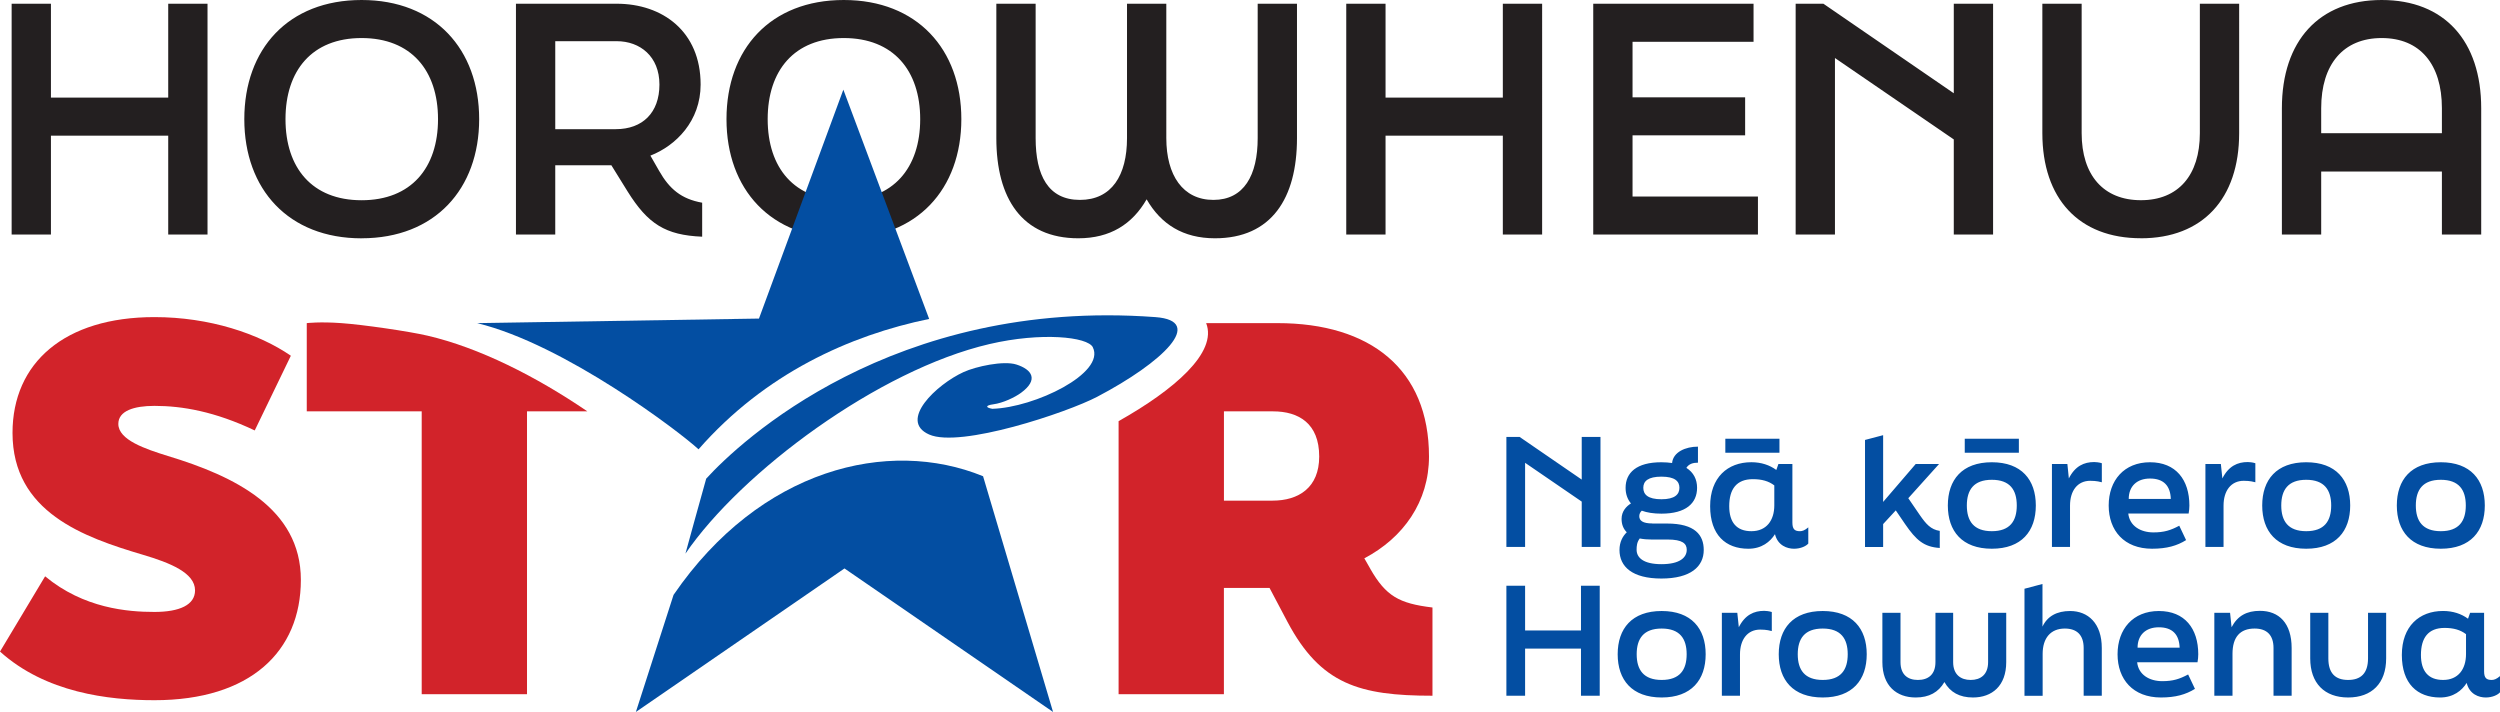 <?xml version="1.0" encoding="UTF-8"?>
<svg id="Layer_1" data-name="Layer 1" xmlns="http://www.w3.org/2000/svg" xmlns:xlink="http://www.w3.org/1999/xlink" viewBox="0 0 597.29 170.1">
  <defs>
    <style>
      .cls-1 {
        fill: none;
      }

      .cls-2 {
        fill: #231f20;
      }

      .cls-3 {
        fill: #d2232a;
      }

      .cls-4 {
        clip-path: url(#clippath);
      }

      .cls-5 {
        fill: #034ea2;
      }
    </style>
    <clipPath id="clippath">
      <rect class="cls-1" width="597.29" height="170.1"/>
    </clipPath>
  </defs>
  <g class="cls-4">
    <path class="cls-2" d="M554.57,31.82v-5.96c0-10.51,5.29-16.77,14.46-16.77s14.38,6.26,14.38,16.77v5.96h-28.84ZM545.18,56.04h9.39v-15.05h28.84v15.05h9.39v-30.18c0-16.09-8.79-25.86-23.77-25.86s-23.85,9.76-23.85,25.86v30.18ZM511.5,56.93c14.75,0,23.47-9.46,23.47-25.11V.89h-9.39v30.92c0,10.06-5.14,16.02-14.08,16.02s-14.16-5.96-14.16-16.02V.89h-9.39v30.92c0,15.65,8.72,25.11,23.55,25.11M429.01,56.04h9.39V13.86l28.39,19.45v22.73h9.39V.89h-9.39v21.39L435.64.89h-6.63v55.14ZM380.65,56.04h39.35v-9.09h-29.96v-14.61h26.9v-9.09h-26.9v-13.26h28.91V.89h-38.3v55.14ZM321.64,56.04h9.39v-23.62h28.02v23.62h9.39V.89h-9.39v22.43h-28.02V.89h-9.39v55.14ZM257.63,56.93c7.6,0,12.89-3.35,16.32-9.31,3.43,5.96,8.72,9.31,16.32,9.31,13.49,0,19.6-9.54,19.6-23.92V.89h-9.39v32.12c0,8.87-3.28,14.75-10.58,14.75s-11.25-5.89-11.25-14.75V.89h-9.39v32.12c0,8.87-3.65,14.75-11.25,14.75s-10.58-5.89-10.58-14.75V.89h-9.39v32.12c0,14.38,6.11,23.92,19.6,23.92M201.59,47.84c-11.85,0-18.18-7.75-18.18-19.37s6.33-19.38,18.18-19.38,18.26,7.75,18.26,19.38-6.41,19.37-18.26,19.37M201.59,56.93c17.51,0,28.09-11.77,28.09-28.47S219.1,0,201.59,0s-28.02,11.7-28.02,28.47,10.58,28.47,28.02,28.47M147.34,9.84c5.59,0,10.21,3.65,10.21,10.36s-4.02,10.66-10.43,10.66h-14.46V9.84h14.68ZM155.39,37.18c6.11-2.38,12-8.27,12-16.99,0-12.67-9.09-19.3-20.05-19.3h-24.07v55.14h9.39v-16.54h13.41l3.88,6.26c4.84,7.75,9.02,10.43,17.81,10.8v-8.12c-4.99-.89-7.82-3.28-10.28-7.6l-2.09-3.65ZM86.39,47.84c-11.85,0-18.18-7.75-18.18-19.37s6.33-19.38,18.18-19.38,18.26,7.75,18.26,19.38-6.41,19.37-18.26,19.37M86.39,56.93c17.51,0,28.09-11.77,28.09-28.47S103.9,0,86.39,0s-28.02,11.7-28.02,28.47,10.58,28.47,28.02,28.47M2.78,56.04h9.39v-23.62h28.02v23.62h9.39V.89h-9.39v22.43H12.17V.89H2.78v55.14Z"/>
    <path class="cls-3" d="M315.18,109.07c0,7.43-4.91,10.54-11.14,10.54h-11.62v-21.33h11.74c6.11,0,11.02,2.88,11.02,10.78M327.4,135.91l-1.44-2.52c9.34-4.91,15.45-13.54,15.45-24.32,0-20.85-14.02-31.87-36.18-31.87h-17.06c2.75,7.03-7.66,15.95-20.92,23.42v65.24h25.16v-25.4h10.9l4.31,8.15c7.91,14.86,17.13,17.61,34.62,17.61v-21.08c-8.03-.96-11.14-2.76-14.85-9.23"/>
    <path class="cls-3" d="M36.9,167.29c22.88,0,34.98-11.62,34.98-28.75s-15.93-24.8-31.75-29.59c-5.39-1.68-11.86-3.83-11.86-7.67,0-3.11,3.71-4.31,8.63-4.31,6.59,0,14.38,1.32,23.96,5.87l8.63-17.85c-7.67-5.27-19.41-9.23-32.59-9.23-21.45,0-33.91,10.9-33.91,27.67,0,18.93,17.01,24.92,31.15,29.11,6.47,1.92,12.46,4.31,12.46,8.51,0,3.48-3.71,5.15-9.7,5.15-6.35,0-16.89-.84-26.12-8.51L0,155.67c10.9,9.82,25.88,11.62,36.9,11.62"/>
    <path class="cls-3" d="M81.56,77.2c-5.19-.38-8.27,0-8.27,0v21.08h27.46v67.57h25.16v-67.57h14.42c-12.35-8.41-25.89-15.22-38.18-18.08-4.54-1.06-15.4-2.63-20.59-3"/>
    <path class="cls-5" d="M221.99,76.2l-20.5-54.78-20.16,54.69-67.34,1.09c20.95,5.07,48.54,26.09,52.9,30.15,15.85-18.1,36.16-27.26,55.1-31.15"/>
    <path class="cls-5" d="M160.93,142.1l-9.01,28,49.84-34.29,49.83,34.29-16.72-56.32c-22.65-9.26-53.27-1.8-73.93,28.32"/>
    <path class="cls-5" d="M261.09,82.97c3.09,6.18-13.9,14.41-24.01,14.7-1.67-.29-1.66-.82.21-1.07,2.4-.32,5.2-1.69,6.65-2.75,4.29-3.15,2.61-5.57-1.11-6.76-3.08-.98-9.67.46-12.61,1.8-6.42,2.93-15.66,11.62-8.24,14.92,7.42,3.31,33.01-5.26,40.15-9.01,15.7-8.24,25.98-18.15,13.9-19.04-62.79-4.63-99.33,29.85-107.31,38.6-1.03,3.6-4.96,17.91-4.96,17.91,13.38-19.56,46.14-43.9,72.64-50.07,12.4-2.89,23.45-1.74,24.7.77"/>
    <path class="cls-5" d="M583.69,162.45c-3.52,0-5.29-2.1-5.29-5.97,0-4.08,1.74-6.46,5.65-6.46,2.13,0,3.76.46,5.12,1.49v4.76c0,3.62-1.88,6.18-5.47,6.18M595.3,162.45c-1.24,0-1.81-.46-1.81-2.06v-13.99h-3.34l-.5,1.42c-1.6-1.17-3.59-1.85-5.97-1.85-5.68,0-9.84,3.66-9.84,10.51s3.69,10.16,9.13,10.16c3.2,0,5.22-1.67,6.36-3.48.67,2.74,2.95,3.48,4.55,3.48s2.91-.64,3.41-1.24v-3.87c-.82.71-1.42.92-1.99.92M561,166.64c5.68,0,9.09-3.41,9.09-9.34v-10.9h-4.33v10.9c0,3.59-1.74,5.15-4.76,5.15s-4.72-1.56-4.72-5.15v-10.9h-4.33v10.9c0,5.93,3.41,9.34,9.06,9.34M529.05,166.22h4.33v-10.01c0-4.01,1.81-6.04,5.29-6.04,2.88,0,4.51,1.53,4.51,4.65v11.4h4.33v-11.4c0-5.93-3.02-8.88-7.57-8.88-3.16,0-5.33,1.17-6.78,3.91l-.36-3.44h-3.76v19.82ZM510.7,154.74c0-3.02,1.95-4.87,5.08-4.87,3.3,0,4.87,1.78,4.97,4.87h-10.05ZM516.28,166.64c3.51,0,5.96-.71,8.13-2.06l-1.63-3.44c-2.06,1.1-3.62,1.6-6.18,1.6-3.06,0-5.68-1.53-6-4.51h14.42c.11-.68.18-1.21.18-1.92,0-6.14-3.23-10.33-9.41-10.33s-9.87,4.33-9.87,10.33,3.69,10.33,10.37,10.33M488.02,166.22v-10.01c0-3.76,1.92-6.04,5.29-6.04,2.88,0,4.51,1.53,4.51,4.65v11.4h4.33v-11.4c0-5.93-3.3-8.84-7.57-8.84-3.16,0-5.43,1.24-6.6,3.73v-10.19l-4.3,1.14v25.57h4.33ZM457.7,166.64c3.2,0,5.43-1.24,6.85-3.69,1.39,2.45,3.62,3.69,6.82,3.69,4.55,0,7.95-2.77,7.95-8.45v-11.79h-4.33v11.79c0,2.98-1.78,4.26-4.16,4.26s-4.19-1.28-4.19-4.26v-11.79h-4.23v11.79c0,2.98-1.74,4.26-4.19,4.26s-4.16-1.28-4.16-4.26v-11.79h-4.33v11.79c0,5.68,3.41,8.45,7.95,8.45M435.48,162.45c-4.33,0-5.97-2.42-5.97-6.14s1.63-6.14,5.97-6.14,5.97,2.42,5.97,6.14-1.63,6.14-5.97,6.14M435.48,166.64c7.1,0,10.51-4.19,10.51-10.33s-3.41-10.33-10.51-10.33-10.51,4.19-10.51,10.33,3.41,10.33,10.51,10.33M411.38,166.22h4.33v-9.87c0-3.55,1.78-5.93,4.83-5.93.39,0,1.49,0,2.77.35v-4.55c-.64-.21-1.46-.28-1.81-.28-2.45,0-4.58.96-6.07,3.91l-.36-3.44h-3.69v19.82ZM397,162.45c-4.33,0-5.97-2.42-5.97-6.14s1.63-6.14,5.97-6.14,5.97,2.42,5.97,6.14-1.63,6.14-5.97,6.14M397,166.64c7.1,0,10.51-4.19,10.51-10.33s-3.41-10.33-10.51-10.33-10.51,4.19-10.51,10.33,3.41,10.33,10.51,10.33M359.9,166.22h4.47v-11.26h13.35v11.26h4.48v-26.28h-4.48v10.69h-13.35v-10.69h-4.47v26.28Z"/>
    <path class="cls-5" d="M583.15,126.91c-4.33,0-5.97-2.42-5.97-6.14s1.63-6.14,5.97-6.14,5.97,2.42,5.97,6.14-1.63,6.14-5.97,6.14M583.15,131.1c7.1,0,10.51-4.19,10.51-10.33s-3.41-10.33-10.51-10.33-10.51,4.19-10.51,10.33,3.41,10.33,10.51,10.33M550.99,126.91c-4.33,0-5.96-2.42-5.96-6.14s1.63-6.14,5.96-6.14,5.97,2.42,5.97,6.14-1.63,6.14-5.97,6.14M550.99,131.1c7.1,0,10.51-4.19,10.51-10.33s-3.41-10.33-10.51-10.33-10.51,4.19-10.51,10.33,3.41,10.33,10.51,10.33M526.91,130.67h4.33v-9.87c0-3.55,1.78-5.93,4.83-5.93.39,0,1.49,0,2.77.35v-4.55c-.64-.21-1.46-.28-1.81-.28-2.45,0-4.58.96-6.07,3.91l-.36-3.44h-3.69v19.82ZM508.59,119.2c0-3.02,1.95-4.87,5.08-4.87,3.3,0,4.87,1.78,4.97,4.87h-10.05ZM514.16,131.1c3.52,0,5.97-.71,8.13-2.06l-1.63-3.44c-2.06,1.1-3.62,1.6-6.18,1.6-3.05,0-5.68-1.53-6-4.51h14.42c.11-.68.18-1.21.18-1.92,0-6.14-3.23-10.33-9.41-10.33s-9.87,4.33-9.87,10.33,3.69,10.33,10.37,10.33M490.23,130.67h4.33v-9.87c0-3.55,1.78-5.93,4.83-5.93.39,0,1.49,0,2.77.35v-4.55c-.64-.21-1.46-.28-1.81-.28-2.45,0-4.58.96-6.07,3.91l-.35-3.44h-3.69v19.82ZM475.88,126.91c-4.33,0-5.97-2.42-5.97-6.14s1.63-6.14,5.97-6.14,5.96,2.42,5.96,6.14-1.63,6.14-5.96,6.14M475.88,131.1c7.1,0,10.51-4.19,10.51-10.33s-3.41-10.33-10.51-10.33-10.51,4.19-10.51,10.33,3.41,10.33,10.51,10.33M469.41,108.16h12.93v-3.34h-12.93v3.34ZM463.45,126.84c-2.17-.32-3.3-1.67-4.76-3.76l-2.77-4.05,7.35-8.17h-5.58l-7.78,9.06v-15.95l-4.33,1.14v25.57h4.33v-5.47l3.02-3.27,2.2,3.23c2.7,3.94,4.55,5.5,8.31,5.75v-4.08ZM418.43,126.91c-3.52,0-5.29-2.1-5.29-5.97,0-4.08,1.74-6.46,5.65-6.46,2.13,0,3.77.46,5.12,1.49v4.76c0,3.62-1.88,6.18-5.47,6.18M430.04,126.91c-1.24,0-1.81-.46-1.81-2.06v-13.99h-3.34l-.5,1.42c-1.6-1.17-3.59-1.85-5.97-1.85-5.68,0-9.84,3.66-9.84,10.51s3.69,10.16,9.13,10.16c3.2,0,5.22-1.67,6.36-3.48.67,2.74,2.95,3.48,4.55,3.48s2.91-.64,3.41-1.24v-3.87c-.82.71-1.42.92-1.99.92M425.14,104.82h-12.93v3.34h12.93v-3.34ZM396.94,134.79c-4.3,0-5.93-1.56-5.93-3.44,0-.89.07-1.81.75-2.7.92.18,1.88.25,2.81.25h3.84c3.59,0,4.58.99,4.58,2.45,0,1.88-1.7,3.44-6.04,3.44M396.94,113.88c3.23,0,4.3,1.1,4.3,2.66s-1.07,2.74-4.3,2.74-4.33-1.14-4.33-2.74,1.17-2.66,4.33-2.66M394.78,125.06c-2.31,0-3.13-.68-3.13-1.74,0-.5.21-.96.6-1.31,1.24.46,2.81.71,4.69.71,5.86,0,8.52-2.49,8.52-6.18,0-1.99-.82-3.66-2.56-4.76.6-.96,1.6-1.24,2.77-1.24v-3.83c-2.95,0-5.93,1.28-6.18,3.91-.78-.11-1.63-.18-2.59-.18-5.89,0-8.52,2.49-8.52,6.11,0,1.46.43,2.7,1.28,3.73-1.1.68-2.24,1.88-2.24,3.69,0,1.38.46,2.41,1.24,3.2-.96.92-1.74,2.31-1.74,4.23,0,3.98,3.05,6.82,10.01,6.82s10.12-2.84,10.12-6.82c0-3.55-2.06-6.32-8.77-6.32h-3.51ZM359.9,130.67h4.47v-20.1l13.53,9.27v10.83h4.48v-26.28h-4.48v10.19l-14.84-10.19h-3.16v26.28Z"/>
  </g>
</svg>